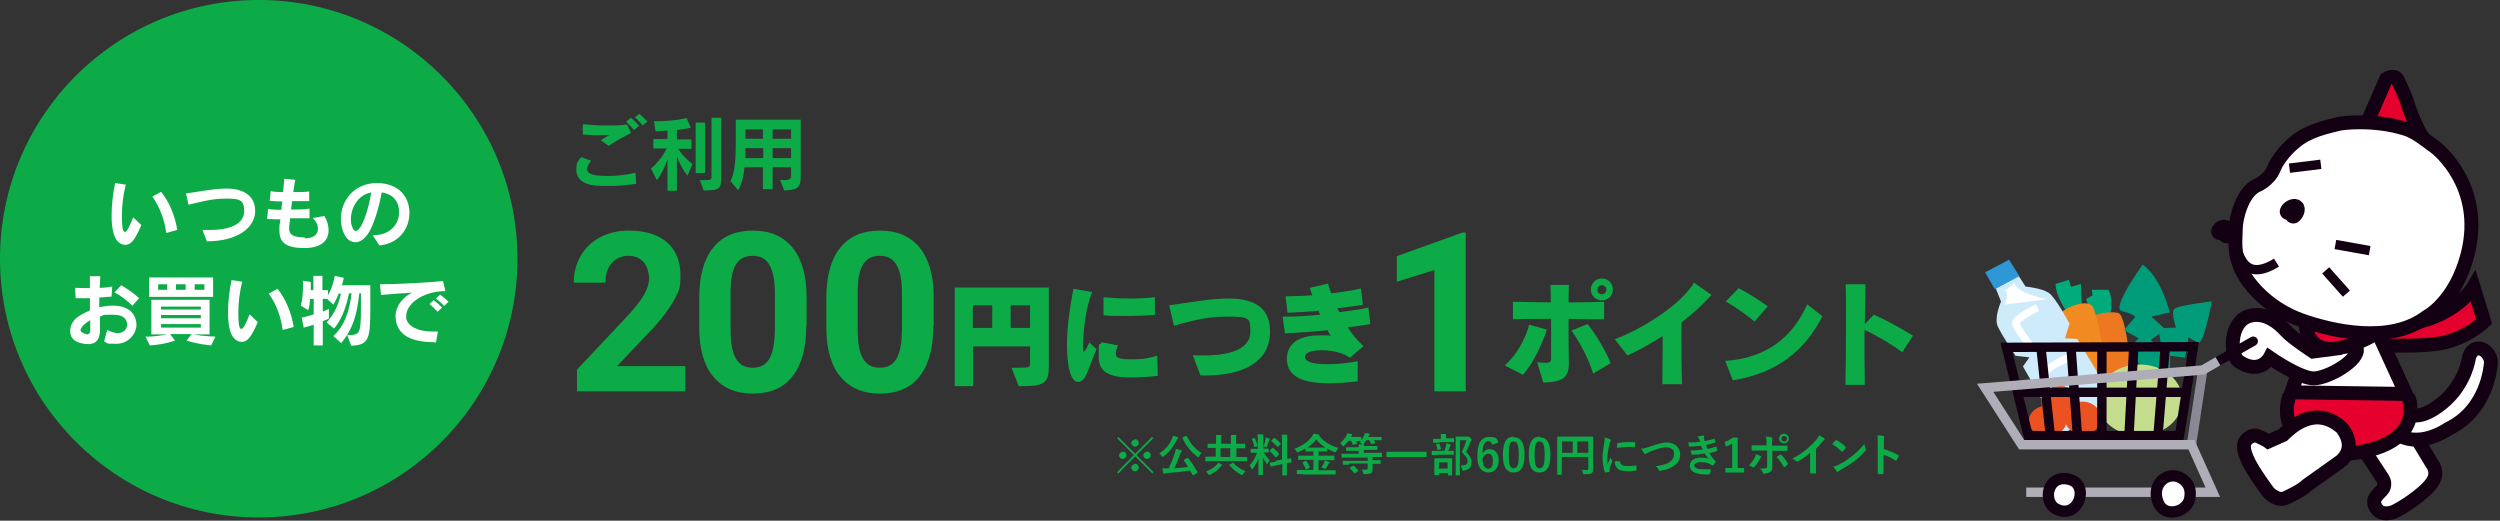 <?xml version="1.0" encoding="UTF-8"?>
<svg xmlns="http://www.w3.org/2000/svg" version="1.1" viewBox="0 0 773 161">
  <rect x="0" y="0" width="773" height="161" fill="#333333" stroke="none"/>
  <defs>
    <style>
      .cls-1, .cls-2, .cls-3, .cls-4, .cls-5, .cls-6, .cls-7, .cls-8, .cls-9, .cls-10, .cls-11 {
        fill: none;
      }

      .cls-1, .cls-2, .cls-3, .cls-4, .cls-6, .cls-7, .cls-10, .cls-11 {
        stroke: #130012;
      }

      .cls-1, .cls-4, .cls-11 {
        stroke-linecap: round;
      }

      .cls-1, .cls-11 {
        stroke-width: 5.2px;
      }

      .cls-12 {
        fill: #fff;
      }

      .cls-2 {
        stroke-width: .6px;
      }

      .cls-3, .cls-4, .cls-5, .cls-8 {
        stroke-width: 2.9px;
      }

      .cls-4, .cls-11 {
        stroke-linejoin: round;
      }

      .cls-5 {
        stroke: #8a8895;
      }

      .cls-6 {
        stroke-width: 3.5px;
      }

      .cls-7 {
        stroke-width: 4.3px;
      }

      .cls-8 {
        stroke: #afadb7;
      }

      .cls-13 {
        fill: #ceebfb;
      }

      .cls-14 {
        fill: #ee7821;
      }

      .cls-15 {
        fill: #009b79;
      }

      .cls-16 {
        fill: #2d98d5;
      }

      .cls-17 {
        fill: #00ab7b;
      }

      .cls-18 {
        fill: #221815;
      }

      .cls-19 {
        fill: #c3dd8d;
      }

      .cls-20 {
        fill: #ea5222;
      }

      .cls-9 {
        stroke: #fff;
        stroke-width: 2.3px;
      }

      .cls-10 {
        stroke-width: 1.2px;
      }

      .cls-21 {
        fill: #0daa48;
      }

      .cls-22 {
        fill: #e6002d;
      }

      .cls-23 {
        fill: #f18a21;
      }
    </style>
  </defs>
  <!-- Generator: Adobe Illustrator 28.7.1, SVG Export Plug-In . SVG Version: 1.2.0 Build 142)  -->
  <g>
    <g id="_レイヤー_1" data-name="レイヤー_1">
      <circle class="cls-21" cx="80" cy="80" r="80"/>
      <g>
        <path class="cls-12" d="M43.7,69.6c-2.1,4.9-3.3,6.1-5,6.1s-3-1.4-3.6-3.6c-.4-1.5-.6-3.4-.6-5.4,0-3.5.5-7.3,1.1-10.1l3.3.5c-.8,3-1.2,6.5-1.2,9.4s.1,5.2.9,5.2,1.6-2.2,2.6-4.5l2.4,2.3ZM51.4,72c-.5-3.9-2-8.1-4.3-11.2l2.7-1.5c2.5,3,4.4,7.6,5,11.8l-3.3.9Z"/>
        <path class="cls-12" d="M64,74.7l-1.4-3.6c.8,0,1.5,0,2.3,0,7.1,0,10.6-2.3,10.6-5.8s-1.3-3.9-5.7-3.9-8.5,1.2-11.5,1.9l-.8-3.5c3.5-.4,8.4-1.5,12.6-1.5s8.8,1.6,8.8,6.9-5.6,9.4-14.8,9.4h0Z"/>
        <path class="cls-12" d="M94.3,73.7c2.7,0,4-1.3,4-2.9s-.6-2.3-1.6-3.4l3.6-.6c.8,1.3,1.3,2.9,1.3,4.4,0,2.9-1.9,5.5-7.5,5.5s-7.7-1.7-7.7-5.3,0-.6.3-3.6c-1.4,0-2.9,0-4.1-.1l.3-3.1c1.1.2,2.5.3,4.1.3,0-.8.2-1.7.3-2.6-1.4,0-2.7-.1-3.9-.2l.3-3c.9.2,2.3.3,3.8.3.2-1.5.3-3,.4-4.1l3.4.3c-.2,1.2-.5,2.5-.6,3.8,2,0,3.8,0,4.9-.2v3c-1.1,0-2.4,0-3.8,0h-1.5c-.1.9-.2,1.8-.3,2.6,2.2,0,4.3,0,5.7-.3v3c-1.7,0-3.8,0-6,0-.3,2.7-.3,2.7-.3,3.1,0,2.1,1.4,2.7,4.4,2.8h.4Z"/>
        <path class="cls-12" d="M115.3,72.7h.3c5.2,0,7.8-3.6,7.8-7s-1.8-5.7-5.4-6.2c-.7,4.4-2.4,9.8-3.9,12.3-1.3,2.1-2.8,3.1-4.2,3.1-3.2,0-4.5-4.2-4.5-7.2,0-5.9,4.3-11.1,11.1-11.1s10.1,4.3,10.1,9.2-3.2,9.5-9.3,10.1l-2-3.1ZM108.5,67.8c0,.7,0,1.4.3,2,.3,1.1.7,1.6,1.2,1.6,1.7,0,3.9-6.2,4.8-11.9-4.3.8-6.3,4.9-6.3,8.3Z"/>
        <path class="cls-12" d="M33.3,102.1c1.2.6,2.3.9,3.1.9,1.9,0,2.9-1.3,2.9-2.6s-.6-3.1-4.5-3.1-2.6.2-3.9.6c0,1.5,0,3,0,4.3h0c0,3-1.5,4.2-3.5,4.2s-5.7-.6-5.7-4,2.8-5,6.1-6.4c0-1.2,0-2.5,0-3.8-1.6,0-3.1,0-4.4,0l-.2-3.2c1.3,0,2.9.1,4.6.1,0-1.3,0-2.5,0-3.7h3.2c0,1.1-.1,2.3-.2,3.6,1.4,0,2.8-.2,3.9-.4l-.2,3.1c-1.1.1-2.4.2-3.8.3,0,.9,0,2,0,3,1.4-.3,2.9-.5,4.2-.5,6,0,7.3,3.7,7.3,6s-2.2,5.8-6.2,5.8-2.4-.2-3.8-.7l.9-3.4ZM27.9,99c-1.9,1.1-3,2.4-3,3.1s1.7,1.3,2.1,1.3.9-.4.9-1.1v-3.2ZM40.9,94.5c-1.5-1.5-3.7-3.2-5.5-4.1l2.1-2.2c1.9,1.1,4,2.6,5.5,4l-2.1,2.4Z"/>
        <path class="cls-12" d="M65.5,106.8c-4.3-.3-7.8-1.5-7.8-1.5l1.5-2h-6.6l1.5,2s-3,1.2-7.8,1.5l-1.3-2.7c2.8,0,5-.4,6.6-.7h-4.8v-10.7h18v10.7h-4.9c.9.2,2.6.5,6.7.7l-1.3,2.7ZM46.1,91.8v-6h19.8v6h-19.8ZM51.7,87.9h-2.8v1.7h2.8v-1.7ZM62.1,94.8h-12.3v.9h12.3v-.9ZM62.1,97.4h-12.3v1h12.3v-1ZM62.1,100.2h-12.3v1.1h12.3v-1.1ZM57.4,87.9h-3v1.7h3v-1.7ZM63.2,87.9h-3v1.7h3v-1.7Z"/>
        <path class="cls-12" d="M79.7,99.6c-2.1,4.9-3.3,6.1-5,6.1s-3-1.4-3.6-3.6c-.4-1.5-.6-3.4-.6-5.4,0-3.5.5-7.3,1.1-10.1l3.3.5c-.8,3-1.2,6.5-1.2,9.4s.1,5.2.9,5.2,1.6-2.2,2.6-4.5l2.4,2.3ZM87.4,102c-.5-3.9-2-8.1-4.3-11.2l2.7-1.5c2.5,3,4.4,7.6,5,11.8l-3.3.9Z"/>
        <path class="cls-12" d="M107.4,103.6c3.9,0,4.2-.2,4.2-8.7v-4.2h-.5c-.7,6.5-1.9,10.9-5.6,15.4l-2.4-2.2c3.8-3.6,5-8.3,5.6-13.2h-.8c-.9,4.5-2.3,8.1-4.6,10.9l-2.3-1.9c2.4-2.6,3.7-5.6,4.4-8.9h-.7c-.3,1-1,2.3-1.6,3.4l-2-1.8h-1.3v3.9c1-.3,1.9-.8,1.9-.8v3s-1,.5-1.9.8v7.5h-2.8v-6.4c-.9.3-1.9.6-3.1.9l-.6-3.1c1.5-.3,2.6-.6,3.7-1v-4.8h-1.1c-.1,1.2-.2,2.4-.6,3.5l-2.3-1.4c.6-1.9.7-4.9.7-6.5s0-1.2,0-1.2l2.4.4s0,1.3,0,2.5h.8v-4.4h2.8v4.4h1.7v1.6c1.6-2.6,2.1-6,2.1-6l2.8.6s-.2,1.2-.6,2.3h8.8v6.8c0,9.6-.3,11.7-5.9,11.9l-1.2-3.2Z"/>
        <path class="cls-12" d="M134.4,105.8c-7.4,0-11.2-2.2-12-6.7,0-.4-.1-.9-.1-1.3,0-3.3,2.5-6.1,5.1-7.3-3.1.2-6.6.4-9.6.7l-.3-3.3c5.2,0,16-.6,19.5-1l.7,3.1c-7.3.1-12.1,4.1-12.1,7.7s0,.5,0,.7c.5,2.6,3.8,4.1,7.9,4.1s1.3,0,1.9,0l-.6,3.4h-.4ZM135.3,96.4c-.7-.8-1.7-1.7-2.5-2.4l1.3-1.2c.9.7,1.8,1.5,2.6,2.3l-1.4,1.3ZM137.3,94.6c-.7-.8-1.6-1.6-2.5-2.3l1.3-1.2c.9.7,1.8,1.4,2.6,2.2l-1.4,1.3Z"/>
      </g>
      <g>
        <path class="cls-21" d="M196.8,56.8c-3.1.5-5.8.7-8.4.7s-2.7,0-4-.1c-4.2-.3-6.2-2.3-6.2-4.8s.5-2.7,1.5-4l3.1,1.1c-.8,1-1.3,1.8-1.3,2.5,0,2,3.2,2.2,6.4,2.2s5.6-.3,8.6-1l.2,3.5ZM185.7,43.4c1.4-.9,1.6-1,2.7-1.6-.5,0-1.1,0-1.7,0-1.8,0-4,0-6.5-.2v-3.2c1.9.2,4.4.4,6.9.4s4.8,0,6.8-.3l1.2,2.6c-2.3,1.2-4.7,2.5-6.9,4l-2.5-1.8ZM196.1,40.3c-.7-.9-1.6-1.8-2.5-2.7l1.5-1.2c.9.8,1.8,1.7,2.5,2.5l-1.5,1.3ZM198.8,38.9c-.7-.9-1.5-1.8-2.5-2.6l1.4-1.1c.9.8,1.8,1.6,2.5,2.4l-1.5,1.2Z"/>
        <path class="cls-21" d="M206.4,58.9v-9.6c-.7,2.1-2.1,5-3.3,6.4l-1.8-3.6c1.6-1.3,3.9-4,4.8-6.2h-4.1v-2.9h4.4v-2.6c-1.2,0-2.4.2-3.7.2l-.5-3.1c6.6,0,10.1-1,10.1-1l1.3,3s-1.7.4-4.3.7v2.9h4.5v2.9h-4.1c1.1,1.8,3.1,3.8,4.4,4.7l-1.5,3.6c-1.2-1.4-2.6-3.8-3.3-6v10.7h-2.9ZM215.1,53.5v-15.6h2.9v15.6h-2.9ZM216.4,55.7h1.3c2.2,0,2.3-.1,2.3-1.2v-18.1h3v18.2c0,3.6-.2,4.3-5.4,4.3l-1.2-3.2Z"/>
        <path class="cls-21" d="M241.2,55.7c3,0,3.4-.1,3.4-1.5v-2.5h-5.7v6.8h-3v-6.8h-5.7c-.3,2.9-.8,5.2-2,7.1l-2.3-2.8c1.2-2.6,1.6-5.7,1.6-11.9v-7.1h20.1v16.7c0,4.1-.4,5-5.1,5.2l-1.3-3.2ZM235.9,45.8h-5.4c0,1,0,2.2,0,3.1h5.5v-3.1ZM235.9,40h-5.4v2.9h5.4v-2.9ZM244.6,40h-5.7v2.9h5.7v-2.9ZM244.6,45.8h-5.7v3.1h5.7v-3.1Z"/>
      </g>
      <g>
        <path class="cls-21" d="M212,121h-33.6v-6.7l15.9-16.9c2.2-2.4,3.8-4.5,4.8-6.2,1-1.8,1.6-3.5,1.6-5.1s-.6-3.9-1.7-5.1c-1.1-1.2-2.7-1.9-4.7-1.9s-3.9.8-5.2,2.3c-1.3,1.5-1.9,3.5-1.9,6h-9.8c0-3,.7-5.7,2.1-8.2,1.4-2.5,3.4-4.4,6-5.8,2.6-1.4,5.6-2.1,8.9-2.1,5.1,0,9,1.2,11.8,3.6,2.8,2.4,4.2,5.9,4.2,10.3s-.6,4.9-1.9,7.4c-1.3,2.5-3.4,5.4-6.5,8.8l-11.2,11.8h21.1v7.8Z"/>
        <path class="cls-21" d="M249.3,100.7c0,6.8-1.4,12-4.2,15.6s-6.9,5.4-12.3,5.4-9.4-1.8-12.3-5.3-4.3-8.6-4.3-15.2v-9c0-6.8,1.4-12,4.3-15.6,2.8-3.5,6.9-5.3,12.3-5.3s9.4,1.8,12.3,5.3c2.8,3.5,4.3,8.6,4.3,15.1v9ZM239.6,90.8c0-4.1-.6-7-1.7-8.9-1.1-1.9-2.8-2.8-5.2-2.8s-4,.9-5.1,2.6c-1.1,1.8-1.7,4.5-1.7,8.3v11.9c0,4,.5,7,1.6,8.9,1.1,1.9,2.8,2.9,5.2,2.9s4.1-.9,5.2-2.8c1.1-1.9,1.6-4.7,1.7-8.6v-11.7Z"/>
        <path class="cls-21" d="M288.6,100.7c0,6.8-1.4,12-4.2,15.6s-6.9,5.4-12.3,5.4-9.4-1.8-12.3-5.3-4.3-8.6-4.3-15.2v-9c0-6.8,1.4-12,4.3-15.6,2.8-3.5,6.9-5.3,12.3-5.3s9.4,1.8,12.3,5.3c2.8,3.5,4.3,8.6,4.3,15.1v9ZM278.9,90.8c0-4.1-.6-7-1.7-8.9-1.1-1.9-2.8-2.8-5.2-2.8s-4,.9-5.1,2.6c-1.1,1.8-1.7,4.5-1.7,8.3v11.9c0,4,.5,7,1.6,8.9,1.1,1.9,2.8,2.9,5.2,2.9s4.1-.9,5.2-2.8c1.1-1.9,1.6-4.7,1.7-8.6v-11.7Z"/>
        <path class="cls-21" d="M312.8,113.7h2.1c3.5,0,3.6-.1,3.6-1.5v-5.1h-17.6v12.3h-5.7v-30.5h29.1v24.2c0,5.8-1.7,6.3-9.3,6.3l-2.2-5.6ZM306.8,94.4h-6v7h6v-7ZM318.5,94.4h-6v7h6v-7Z"/>
        <path class="cls-21" d="M339,108c-1.3,3.2-2.2,5.8-3,7.6-.7,1.7-1.7,2.5-2.6,2.5-3.5,0-3.5-10.2-3.5-11.4,0-6.1,1.1-12.7,2-17.4l5.8,1c-2,4.9-2.8,12.3-2.8,16.2s0,2.1.3,2.1.7-.7,1.6-2.7l2.2,2ZM358,116.2c-2.5.3-5.4.5-7.8.5-3.9,0-10.5,0-10.5-6.3s.3-2.8.9-4.6l5.1,1c-.5,1.1-.7,1.9-.7,2.5,0,1.2.6,1.8,4.7,1.8s5-.3,8.1-1.1l.2,6.2ZM356.9,97.4c-2.7.2-5.9.3-9,.3s-4.6,0-6.7-.2v-5.6c2.3.2,5,.4,7.8.4s5.8-.1,8.1-.4v5.5Z"/>
        <path class="cls-21" d="M368.6,109.8c1.3.1,2.6.1,3.8.1,9.5,0,14.2-2.8,14.2-7.2s-.1-4.8-7.2-4.8-11.8,1.6-16.4,2.8l-1.5-6.3c5.6-.7,12.3-2.1,18.1-2.1s13.1,1.2,13.1,10.2-7.6,13.6-20.2,13.6-.9,0-1.3,0l-2.4-6.3Z"/>
        <path class="cls-21" d="M419.8,117.9c-3,.4-6.1.6-8.9.6-7.2,0-12.9-1.6-13-7.4h0c0-5.7,4.9-7.4,10.1-7.4s2.4.1,3.5.2c-.4-.6-.7-1.1-1-1.8-4.8.5-9.6.8-13.2,1l-.7-5.2h1.2c2.9,0,6.6-.2,10.4-.6-.2-.4-.4-.8-.5-1.2-3.9.3-5.1.4-9.6.6l-.6-5.1h1c2.3,0,4.8-.1,7.3-.3-.3-.7-.6-1.5-.8-2.3l5.6-1.3c.3.9.6,2,1,3,3.4-.4,6.6-.9,9.2-1.5l.6,5c-2.1.4-4.9.8-7.9,1.1.2.4.4.8.6,1.2,3.5-.4,6.8-.9,9-1.4l.6,5.1c-1.9.3-4.3.7-7,1,1.4,2.2,3.1,4.2,4.9,5.8l-4.2,3.6c-2.2-1.6-5.7-2.3-8.8-2.3s-5.1.7-5.1,2.1c0,1.6,3,2.2,6.8,2.2s6.6-.4,9.5-.9v5.8Z"/>
        <path class="cls-21" d="M453.2,121h-9.7v-37.5l-11.6,3.6v-7.9l20.3-7.3h1v49.1Z"/>
        <path class="cls-21" d="M465.3,113c3.6-3.2,6.5-8.4,7.5-12.6l5.5,1.5c-1.6,4.8-4.1,10.2-7.4,14l-5.6-2.9ZM485.1,112.6c0,4.9-3.2,5.5-7.9,5.7l-1.9-6.3c1.1.1,1.9.2,2.5.2,1.5,0,1.8-.4,1.8-1.5v-4.4c0-2.2,0-4.9,0-7.7-4.7,0-9.2,0-11.8.1v-5.4c2.6.1,7,.1,11.7.2,0-2.1,0-4-.1-5.4h5.7c0,1.3-.1,3.2-.1,5.4,4.6,0,8.8-.1,11-.2v5.4c-2.2,0-6.3,0-11-.1,0,5,0,10.5.1,13.7v.2ZM492.6,115.5c-1.3-4.3-4.1-9.7-6.7-13.3l5-2c2.6,3.3,5.8,8.6,7.1,12.1l-5.4,3.2ZM495.3,92.9c-1.9,0-3.4-1.5-3.4-3.4s1.5-3.4,3.4-3.4,3.4,1.5,3.4,3.4-1.5,3.4-3.4,3.4ZM495.3,88.2c-.8,0-1.4.6-1.4,1.4s.6,1.4,1.4,1.4,1.4-.6,1.4-1.4-.6-1.4-1.4-1.4Z"/>
        <path class="cls-21" d="M514,118.8c0-3.3.1-7.3.1-11.2v-3.7c-3.5,2.2-7.1,4.3-10.9,6l-3.9-5c8.9-3.4,20.4-10.7,24.5-17.5l5.4,3.8c-2.7,3-5.9,5.9-9.3,8.5,0,1.3,0,2.9,0,4.6,0,4.6,0,10.1.2,14.5h-6.2Z"/>
        <path class="cls-21" d="M533.4,111.6c13.1-.9,20.9-7.5,25.4-17.5l4.7,3.7c-5.5,10.7-14.1,17.6-27.7,19.8l-2.4-6.1ZM542.5,99.4c-2.3-1.9-6.4-4.8-8.9-6.2l4-4.1c2.7,1.4,6.3,3.7,9,5.6l-4,4.6Z"/>
        <path class="cls-21" d="M570.6,119.1c.1-3.8.2-11.6.2-18.5s0-10.5-.1-12.7h6.1c0,2.1-.1,6.9-.2,12.3l2.8-2.9c3.7,1.6,8.2,4.1,12.1,6.5l-3.3,5.1c-3-2.2-7.9-5.2-11.7-6.9,0,6.3,0,13.4.1,17h-6.2Z"/>
      </g>
      <g>
        <path class="cls-17" d="M652.3,98.2s1.5-5.5-.4-8.6h-5.1c0,0,.2,1.7.2,1.7l-2,1.2,2.5,6.5,4.8-.8Z"/>
        <path class="cls-14" d="M659.3,119.8s-1.4-22.1-4.3-23c-2.9-.8-10,.5-10.3,3.2-.3,2.7,6.2,20.8,8.9,24.9"/>
        <path class="cls-17" d="M639.2,96.7s-3.7-5.2-3.6-8.9l4.1-1.3.7,2.2,3-.9.3,7.1-4.6,1.7Z"/>
        <path class="cls-23" d="M644.1,119.1s-9.1-20.2-7-22.3c2.1-2.1,8.3-4.3,9.9-2.1s4.9,21.1,4.5,26.1"/>
        <path class="cls-13" d="M618.7,93.3s-2.2,4.9-1,7.6c1.2,2.7,5.5,9.1,5.5,9.1l4.3.5-2,2.8,12,21.1,16.7-9.8-11.9-19.8-3.8-.2,1.4-4.5s-4.3-8.2-6.5-9.6c-2.1-1.4-7.1-1.9-7.1-1.9l-2.2-3.4-7,4,1.6,4Z"/>
        <polygon class="cls-16" points="616.8 89.4 624.4 85.4 621.2 80.3 613.8 84.2 616.8 89.4"/>
        <path class="cls-9" d="M630,95.1s-7.3,3.5-6.7,5.1c.6,1.6,4.2,6.4,4.2,6.4"/>
        <path class="cls-9" d="M640.2,110.3s-8.3,3.4-7.9,5.5c.5,2,6.5,10.9,6.5,10.9"/>
        <path class="cls-12" d="M619.9,89.9s1.7.9-.3,4.3l13.6-1.7s-8.7-1.2-10.4-4.9l-2.9,2.3Z"/>
        <path class="cls-20" d="M638.9,130.2c0,2.6-2.6,4.8-5.8,4.8s-5.8-2.1-5.8-4.8,2.6-4.8,5.8-4.8,5.8,2.1,5.8,4.8"/>
        <path class="cls-20" d="M649.6,129.3c0,2.8-2.5,5.1-5.6,5.1s-5.6-2.3-5.6-5.1,2.5-5.1,5.6-5.1,5.6,2.3,5.6,5.1"/>
        <path class="cls-20" d="M642.4,124.2c0,2.7-2.5,4.9-5.6,4.9s-5.6-2.2-5.6-4.9,2.5-4.9,5.6-4.9,5.6,2.2,5.6,4.9"/>
        <path class="cls-15" d="M662.4,82s-9.8,13.4-6.3,14.2c3.5.8,4.1,1.8,4.1,1.8l-3.5,4.1,4.6,2.5-3.1,3.1,5.6,8.4,5.1-7.5-3.9-3.5,4.6-3.2-4.4-4,5.7-1.3s-2.5-10.6-8.4-14.8"/>
        <path class="cls-15" d="M683.9,93.2s-10.7,1.2-11.7,2.4c-.9,1.1.6,5.7.6,5.7l-5.4.2.9,6-3.5-.2-2.2,7.7,8.4-1.2v-3.8l4.6.6,1.1-6.3s2.7,1.6,3.1,1.7c1.7.2,4.1-12.8,4.1-12.8"/>
        <path class="cls-19" d="M674.8,123.7c0,6.1-5.9,11-13.2,11s-13.2-4.9-13.2-11,5.9-11,13.2-11,13.2,4.9,13.2,11"/>
        <path class="cls-22" d="M731.5,107.9s1.1-5.3,14.7-8c13.6-2.7,18.6-11.2,18.6-11.2l3.3,10.7s-6,6-15.3,7c-9.8,1.1-13.9-.3-21.4,1.4"/>
        <path class="cls-7" d="M731.5,107.9s1.1-5.3,14.7-8c13.6-2.7,18.6-11.2,18.6-11.2l3.3,10.7s-6,6-15.3,7c-9.8,1.1-13.9-.3-21.4,1.4Z"/>
        <polyline class="cls-12" points="715.8 100 708.5 121.3 743.9 121.8 734.7 101.7"/>
        <polyline class="cls-10" points="715.8 100 708.5 121.3 743.9 121.8 734.7 101.7"/>
        <path class="cls-1" d="M688.4,72.6c.5-.6.3-1.8-.4-2-.7-.2-1.5.3-1.7,1"/>
        <path class="cls-12" d="M729.4,136.7c.2.5,4.5,6.9,6.7,10.3.8,1.2,1.4,2,1,3.5-.3,1.5-3.7,3-2.9,5.5.9,2.6,2.9,3.2,5.6,2.4,1.6-.5,9.9-5.5,12.4-9.5,1.9-3.1-.2-5.5-.2-5.5l-8-13.2"/>
        <path class="cls-7" d="M729.4,136.7c.2.5,4.5,6.9,6.7,10.3.8,1.2,1.4,2,1,3.5-.3,1.5-3.7,3-2.9,5.5.9,2.6,2.9,3.2,5.6,2.4,1.6-.5,9.9-5.5,12.4-9.5,1.9-3.1-.2-5.5-.2-5.5l-8-13.2"/>
        <path class="cls-12" d="M744,127.2s2.9,4.2,11.3-2.7c7.1-5.9,8.1-13.9,8.1-13.9,0,0,.7-3.3,3.5-2.8,2.1.4,3.4,2.9,3.3,4.3-.1,1.3-1.1,14.7-13.2,20.5,0,0-9.5,6.8-16.6,1"/>
        <path class="cls-7" d="M744,127.2s2.9,4.2,11.3-2.7c7.1-5.9,8.1-13.9,8.1-13.9,0,0,.7-3.3,3.5-2.8,2.1.4,3.4,2.9,3.3,4.3-.1,1.3-1.1,14.7-13.2,20.5,0,0-9.5,6.8-16.6,1"/>
        <path class="cls-22" d="M744.6,122.6c2.2,6,1.2,17.8-25.6,18.1,0,0-15.5-4.6-11.1-18.5"/>
        <path class="cls-7" d="M744.6,122.6c2.2,6,1.2,17.8-25.6,18.1,0,0-15.5-4.6-11.1-18.5"/>
        <path class="cls-22" d="M731.8,38.2l6-13.8s2.7-1.7,3.6.4c.3.7,1.5,3,2.7,6.1,0,0,3.8,13.8,10.4,17.2"/>
        <path class="cls-7" d="M731.8,38.2l6-13.8s2.7-1.7,3.6.4c.3.7,1.5,3,2.7,6.1,0,0,3.8,13.8,10.4,17.2"/>
        <path class="cls-22" d="M713.7,112.2l-.2-.3-2.8,2,2.9,4,5-6.3-2.7-2.2s-1.1,1.4-2.2,2.7"/>
        <path class="cls-2" d="M713.7,112.2l-.2-.3-2.8,2,2.9,4,5-6.3-2.7-2.2s-1.1,1.4-2.2,2.7Z"/>
        <polyline class="cls-7" points="715.8 100 708.5 121.3 743.9 121.8 734.7 101.7"/>
        <path class="cls-22" d="M740.1,98.7s-5,6-15.9,8.8c-6.9,1.8-11.6-2.1-11.3-8.4"/>
        <path class="cls-7" d="M740.1,98.7s-5,6-15.9,8.8c-6.9,1.8-11.6-2.1-11.3-8.4"/>
        <path class="cls-12" d="M703,52.2c2.2-4.9,6.5-8.2,6.5-8.2,4.1-3.6,10-4.8,14.1-5.8,0,0,10.1-1.6,20.4,1.7,2.8.9,5.7,3.2,9.2,5.8,0,0,15.2,11.6,9.8,32.9-3.8,14.8-12.6,19.3-12.6,19.3-11.5,8.8-29.7,4.3-38.6,1.2-5.1-1.8-10-4.8-14-9-8.1-8.4-6.5-15.4-6.5-19.2,0-3.8,2.2-11.5,6.4-13.5,0,0,3.7-1.4,5.4-5.2"/>
        <path class="cls-7" d="M703,52.2c2.2-4.9,6.5-8.2,6.5-8.2,4.1-3.6,10-4.8,14.1-5.8,0,0,10.1-1.6,20.4,1.7,2.8.9,5.7,3.2,9.2,5.8,0,0,15.2,11.6,9.8,32.9-3.8,14.8-12.6,19.3-12.6,19.3-11.5,8.8-29.7,4.3-38.6,1.2-5.1-1.8-10-4.8-14-9-8.1-8.4-6.5-15.4-6.5-19.2,0-3.8,2.2-11.5,6.4-13.5,0,0,3.7-1.4,5.4-5.2Z"/>
        <path class="cls-3" d="M692.2,78.7c1.1,2.1,3.1,7.8,11.7,2.5"/>
        <path class="cls-18" d="M709.1,66.5c.6-.4,1.3-1.9.7-2.3-.6-.4-2.1.5-2.3,1.2"/>
        <path class="cls-11" d="M709.1,66.5c.6-.4,1.3-1.9.7-2.3-.6-.4-2.1.5-2.3,1.2"/>
        <line class="cls-3" x1="707.9" y1="52" x2="717.6" y2="50.8"/>
        <line class="cls-3" x1="722.1" y1="75.6" x2="732.7" y2="77.5"/>
        <line class="cls-3" x1="719.1" y1="83.6" x2="725.5" y2="90.8"/>
        <path class="cls-12" d="M724.2,142.2c4.7-4.6-.2-10-.2-10-8.3-7.2-15.7,0-18.1,2.3l-4.5,2s-.5-.4-2.7-1.4c-1-.5-2.1-.8-3.6.4-1.6,1.2-1.7,3-.3,6.3,1.6,3.8,6.6,10.4,6.6,10.4,0,0,2.8,3.1,5.5,1.7,1.3-.7,4.3-1.9,6.6-4,0,0,10.6-7.5,10.9-7.8"/>
        <path class="cls-7" d="M724.2,142.2c4.7-4.6-.2-10-.2-10-8.3-7.2-15.7,0-18.1,2.3l-4.5,2s-.5-.4-2.7-1.4c-1-.5-2.1-.8-3.6.4-1.6,1.2-1.7,3-.3,6.3,1.6,3.8,6.6,10.4,6.6,10.4,0,0,2.8,3.1,5.5,1.7,1.3-.7,4.3-1.9,6.6-4,0,0,10.6-7.5,10.9-7.8Z"/>
        <path class="cls-12" d="M722.1,107.8s6.2-1.6,6.6,0c.9,3.5-8.9,9.2-13.3,9.2s-13.6-6.4-13.6-6.4c0,0-2.9,5.5-9.5,1.2-3-2-2.9-12.4,3.2-14.1,5.1-1.5,9.5,2.6,11.3,4.6,1.7,2,8.4,6.4,8.4,6.4l6.9-.9Z"/>
        <path class="cls-7" d="M722.1,107.8s6.2-1.6,6.6,0c.9,3.5-8.9,9.2-13.3,9.2s-13.6-6.4-13.6-6.4c0,0-2.9,5.5-9.5,1.2-3-2-2.9-12.4,3.2-14.1,5.1-1.5,9.5,2.6,11.3,4.6,1.7,2,8.4,6.4,8.4,6.4l6.9-.9Z"/>
        <line class="cls-5" x1="677.6" y1="137.5" x2="681.1" y2="114.4"/>
        <polygon class="cls-3" points="620.4 107.4 627.1 134.7 673.9 134.7 678.2 107.2 620.4 107.4"/>
        <line class="cls-3" x1="631.1" y1="107.8" x2="634" y2="135.2"/>
        <line class="cls-3" x1="640.4" y1="108.1" x2="642.4" y2="135.5"/>
        <line class="cls-3" x1="649.9" y1="107.5" x2="649.9" y2="134.6"/>
        <line class="cls-3" x1="659.7" y1="108.4" x2="658.3" y2="134.3"/>
        <line class="cls-3" x1="669.5" y1="107.2" x2="667.2" y2="135.2"/>
        <line class="cls-3" x1="623.6" y1="121.3" x2="675" y2="121.3"/>
        <line class="cls-4" x1="696.7" y1="105.5" x2="685.8" y2="111.7"/>
        <polyline class="cls-8" points="685.8 111.7 681.1 114.4 613.8 119.9 625.1 137.5 677.6 137.5 684.2 152.2 626.5 152.2"/>
        <path class="cls-12" d="M639.8,148.2c-6.9-1.7-8.3,7.1-4,9.2,6.8,3.5,10.6-7.6,4-9.2"/>
        <path class="cls-6" d="M639.8,148.2c-6.9-1.7-8.3,7.1-4,9.2,6.8,3.5,10.6-7.6,4-9.2Z"/>
        <path class="cls-12" d="M677.1,153.9c.3-1.8.1-3.7-1.6-5.3-4.4-4-10.9.7-8.1,7,2.1,4.7,9,2.7,9.7-1.6"/>
        <path class="cls-6" d="M677.1,153.9c.3-1.8.1-3.7-1.6-5.3-4.4-4-10.9.7-8.1,7,2.1,4.7,9,2.7,9.7-1.6Z"/>
      </g>
      <g>
        <path class="cls-21" d="M351.4,140.7l5.3,5.3-.4.4-5.3-5.3-5.2,5.3-.4-.4,5.2-5.3-5.2-5.2.4-.4,5.2,5.2,5.2-5.2.4.4-5.2,5.2ZM347.2,139.6c.3,0,.6.1.8.4.2.2.3.5.3.8s-.1.6-.4.8c-.2.2-.5.3-.8.3s-.6-.1-.8-.4c-.2-.2-.3-.5-.3-.7s.1-.6.4-.8c.2-.2.5-.3.7-.3ZM351,135.8c.3,0,.6.1.8.4.2.2.3.5.3.8s-.1.6-.4.8c-.2.2-.5.3-.8.3s-.6-.1-.8-.4c-.2-.2-.3-.5-.3-.7s.1-.6.4-.8c.2-.2.5-.3.7-.3ZM351,143.4c.3,0,.6.1.8.4.2.2.3.5.3.8s-.1.6-.4.8c-.2.2-.5.3-.8.3s-.6-.1-.8-.4c-.2-.2-.3-.5-.3-.7s.1-.6.4-.8c.2-.2.5-.3.7-.3ZM354.7,139.6c.3,0,.6.1.8.4.2.2.3.5.3.8s-.1.6-.4.8c-.2.2-.5.3-.8.3s-.6-.1-.8-.4c-.2-.2-.3-.5-.3-.7s.1-.6.4-.8c.2-.2.5-.3.7-.3Z"/>
        <path class="cls-21" d="M358.4,140.2c1.8-1.1,3.2-2.6,4-4.6.1-.2.2-.5.3-.9.6.2,1,.3,1.4.5.1,0,.2.1.2.2s0,.1-.1.2-.2.2-.3.4c-1.1,2.1-2.4,3.9-4.1,5.1-.2.1-.3.2-.3.2s-.1-.1-.3-.3c-.3-.4-.5-.7-.8-.9ZM367.3,141.5c1,1.3,2,2.8,3,4.5,0,0,0,0,0,.1,0,0,0,0-.2.2l-1.1.6c0,0-.1,0-.2,0s0,0-.1-.1c-.1-.3-.4-.7-.7-1.3-2.2.3-4.7.6-7.4.8-.2,0-.4,0-.5.2,0,0-.2,0-.2,0s-.2,0-.2-.2c-.1-.4-.2-.9-.3-1.5.2,0,.3,0,.4,0,.3,0,.7,0,1.2,0h.4c.8-1.8,1.4-3.3,1.8-4.5.2-.6.3-1.1.4-1.5.8.2,1.3.3,1.5.4.2,0,.3.1.3.2s0,.2-.1.3c-.1.1-.2.3-.4.7-.6,1.7-1.2,3.1-1.8,4.4,1.5-.1,2.9-.3,4.3-.4-.5-.8-1-1.5-1.4-2.1,0,0,0,0,0,0,0,0,0,0,.2-.2l.9-.5c0,0,.1,0,.2,0s0,0,.1,0ZM371.6,140c-.2.2-.5.5-.8,1.1-.1.2-.2.3-.3.3s-.1,0-.3-.2c-2-1.5-3.6-3.5-4.6-5.8,0,0,0,0,0-.1,0,0,0,0,.2-.1l.9-.4c0,0,.1,0,.2,0s0,0,.1.1c.5,1.1,1.2,2.2,2.1,3.2.8.8,1.6,1.5,2.5,2Z"/>
        <path class="cls-21" d="M374.6,142.6h-1.8c0,0-.1,0-.1-.1v-1.1c0,0,0-.2.1-.2h1.8s1.3,0,1.3,0v-2.7h-2.4c0,0-.1,0-.1,0,0,0,0,0,0-.1v-1.1c0,0,0-.1.2-.1h1.9s.5,0,.5,0v-.7c0-.8,0-1.5,0-2,.7,0,1.2,0,1.5,0,.1,0,.2,0,.2.2s0,.2-.1.4c0,.1,0,.6,0,1.4v.7h3v-.7c0-.8,0-1.5,0-2,.7,0,1.2,0,1.5,0,.1,0,.2,0,.2.2s0,.2-.1.4c0,.1,0,.6,0,1.4v.7h2.6c.1,0,.2,0,.2.1v1.1c0,0,0,.1,0,.2,0,0,0,0-.1,0h-1.9s-.7,0-.7,0v2.7h3.2c0,0,.1,0,.1,0,0,0,0,0,0,.1v1.1c0,0,0,.1,0,.1,0,0,0,0-.1,0h-1.7s-8.7,0-8.7,0ZM376.5,143c.5.2.9.4,1.2.6.1,0,.2.1.2.2s0,.2-.2.2c-.1,0-.2.2-.4.4-.7.9-1.8,1.7-3.1,2.4-.2,0-.3.1-.3.1,0,0-.2-.1-.3-.3-.2-.3-.5-.6-.7-.8,1.3-.5,2.4-1.2,3.2-2,.3-.3.5-.5.6-.8ZM377.4,141.3h3v-2.7h-3v2.7ZM385.1,145.7c-.3.3-.5.5-.7.9-.1.2-.2.3-.3.3s-.1,0-.3-.1c-1.5-.8-2.7-1.8-3.7-3,0,0,0,0,0-.1s0,0,.2-.1l.8-.5c0,0,.1,0,.1,0s0,0,.1,0c1,1.1,2.3,2,3.8,2.6Z"/>
        <path class="cls-21" d="M389,134.3c.5,0,1,0,1.4,0,.2,0,.2,0,.2.1s0,.2,0,.3c0,.1,0,.6,0,1.4v2.6h1.6c0,0,.1,0,.1,0s0,0,0,.1v1c0,0,0,.1-.2.1h-1.4c.5.8,1.2,1.7,1.9,2.4-.2.2-.4.5-.6.9,0,.2-.1.3-.2.3s-.1,0-.2-.2c-.5-.7-.9-1.4-1.1-2v5.5c0,0,0,.1,0,.1,0,0,0,0-.1,0h-1.2c0,0-.1,0-.1,0s0,0,0-.1,0-.3,0-.8c0-1.6,0-3,0-4.3-.4,1.2-1,2.2-1.7,3.2-.1.2-.2.2-.3.2s-.1,0-.2-.2c-.2-.5-.3-.8-.5-1,1-1.1,1.7-2.4,2.3-3.9h-1.8c-.1,0-.2,0-.2-.1v-1c0,0,0-.1,0-.1s0,0,.1,0h1.5s.6,0,.6,0v-2.6c0-.8,0-1.4-.1-2ZM388,135.4c.3.8.6,1.5.8,2.4,0,0,0,0,0,0,0,0,0,.1-.2.2l-.6.2c0,0-.1,0-.2,0,0,0,0,0,0-.1-.1-.8-.4-1.6-.7-2.3,0,0,0,0,0-.1,0,0,0,0,.2-.1l.6-.2c0,0,.1,0,.1,0s0,0,.1.1ZM390.7,137.9c.3-.7.5-1.4.6-2.1,0-.2,0-.4,0-.6.6.2.9.3,1.1.4.1,0,.2.1.2.2s0,.1,0,.1c0,0-.1.2-.2.3-.1.5-.4,1.1-.6,1.8,0,.2-.2.3-.2.3s-.1,0-.3-.1c-.2,0-.4-.2-.6-.2ZM394.3,142.5l2.1-.4v-5.6c0-.9,0-1.6-.1-2.1.5,0,1,0,1.5,0,.1,0,.2,0,.2.2s0,.1,0,.3c0,.1,0,.6,0,1.6v5.4c.3,0,.7-.1.9-.2,0,0,.1,0,.2,0,0,0,0,0,.1,0,0,0,0,0,0,0,0,0,0,0,0,.2l.2,1.1s0,0,0,0c0,0,0,0-.1,0,0,0-.2,0-.4,0-.3,0-.7.1-1,.2v3.7c0,0,0,.1,0,.1,0,0,0,0-.1,0h-1.2c0,0-.1,0-.1,0,0,0,0,0,0-.1v-2.4s0-1,0-1l-1.9.4c-.5.1-1,.2-1.4.3,0,0-.2,0-.3,0,0,0-.1,0-.1,0,0,0,0,0,0,0,0,0,0,0,0-.1l-.2-1.1s0,0,0,0c0,0,0,0,.1,0,0,0,.1,0,.3,0,.5,0,1-.2,1.6-.3ZM393.6,138.5c.7.5,1.4,1.1,1.9,1.8,0,0,0,.1,0,.1s0,0-.1.2l-.7.7c0,0-.1.1-.2.1s0,0-.1,0c-.6-.8-1.2-1.4-1.8-1.9,0,0,0-.1,0-.1,0,0,0,0,.1-.2l.6-.6c0,0,.1-.1.1-.1s0,0,.1,0ZM394,135.3c.8.6,1.5,1.2,2,1.8,0,0,0,0,0,.1s0,0-.1.2l-.7.7c0,0-.1.1-.2.1s0,0,0,0c-.6-.7-1.2-1.3-1.9-1.8,0,0,0,0,0-.1s0,0,.1-.2l.6-.6c0,0,.1-.1.2-.1s0,0,.1,0Z"/>
        <path class="cls-21" d="M402.9,146.6h-1.8c0,0-.1,0-.1,0,0,0,0,0,0-.1v-1.1c0,0,0-.1,0-.1,0,0,0,0,.1,0h1.8s3.2,0,3.2,0v-3.1h-4.6c0,0-.1,0-.1,0,0,0,0,0,0-.1v-1.1c0,0,0-.1,0-.1,0,0,0,0,.1,0h1.9s2.7,0,2.7,0v-1.3h-2.3c-.1,0-.2,0-.2-.1v-.8c-.6.4-1.3.7-2.1,1.1-.2,0-.3.1-.3.1s-.2-.1-.3-.3c-.2-.3-.4-.6-.7-.8,2.5-1,4.3-2.2,5.4-3.8.3-.4.5-.7.6-.9.7,0,1.2.2,1.5.3.2,0,.3.1.3.2s0,.1-.1.2c0,0,0,0,0,0,1.5,1.8,3.5,3,5.9,3.7-.2.3-.4.6-.6,1-.1.2-.2.3-.3.3s-.2,0-.3,0c-.8-.3-1.6-.7-2.2-1.1v.8c0,0,0,.1-.2.1h-1.7s-.8,0-.8,0v1.3h4.8c0,0,.1,0,.1,0s0,0,0,.1v1.1c0,.1,0,.2,0,.2h-.1s-1.9,0-1.9,0h-2.9v3.1h5.2c0,0,.1,0,.1,0s0,0,0,.1v1.1c0,0,0,.1-.2.1h-1.8s-8.1,0-8.1,0ZM404,142.6c.4.5.7,1.2,1,1.9,0,0,0,0,0,.1,0,0,0,0-.2.1l-.9.4c0,0-.2,0-.2,0s0,0,0-.1c-.3-.8-.6-1.4-1-1.9,0,0,0,0,0-.1s0,0,.2-.1l.8-.4c0,0,.1,0,.2,0,0,0,0,0,.2.1ZM404.2,138.4c.2,0,.6,0,1.4,0h2.8c.7,0,1.2,0,1.4,0-1.1-.7-2-1.5-2.8-2.5-.8,1-1.7,1.8-2.7,2.5ZM408.5,144.7c.3-.4.6-1,.9-1.6.1-.3.2-.6.3-.7.4.1.8.3,1.2.4.2,0,.3.2.3.2s0,.1-.2.2c-.1,0-.2.2-.3.4-.3.5-.5.9-.7,1.2,0,.1-.2.2-.2.2s-.2,0-.3-.1c-.3-.2-.6-.3-.8-.3Z"/>
        <path class="cls-21" d="M417.1,143.7h-1.8c0,0-.1,0-.1,0,0,0,0,0,0-.1v-.9c0,0,0-.1,0-.2,0,0,0,0,.1,0h1.8s5.8,0,5.8,0v-1h-7.9c0,0-.1,0-.2,0,0,0,0,0,0-.1v-1c0,0,0-.1,0-.1,0,0,0,0,.1,0h1.8s3.4,0,3.4,0v-.9h-3.8c0,0-.1,0-.1,0s0,0,0-.1v-.9c0,0,0-.1,0-.1s0,0,.1,0h1.9s1.9,0,1.9,0c0-.3,0-.6,0-.9.4,0,.8,0,1.1,0h0c-.2-.3-.5-.5-.8-.6.1-.1.3-.3.4-.4h-1.6c.1.1.3.4.5.9,0,0,0,0,0,0,0,0,0,0-.2,0l-1,.2c0,0-.1,0-.2,0,0,0-.1,0-.1-.1,0-.3-.2-.7-.5-1.1h-.8c-.3.5-.8,1-1.3,1.5-.1.1-.2.2-.3.2s-.2,0-.3-.3c-.2-.3-.4-.5-.6-.7.8-.7,1.5-1.5,1.9-2.3.1-.2.2-.5.3-.7.5,0,.9.1,1.3.2.1,0,.2,0,.2.2s0,.2-.1.2c0,0-.1.2-.2.3,0,0,0,.1,0,.2h3c0,0,.1,0,.1,0,0,0,0,0,0,.1v.9c.4-.5.7-1,.9-1.5.1-.2.2-.5.2-.7.5,0,1,.1,1.3.2s.2,0,.2.2,0,.1-.1.2-.1.2-.2.3c0,0,0,.1-.1.3h4c0,0,.1,0,.1,0,0,0,0,0,0,.1v.8c0,0,0,.1,0,.1,0,0,0,0-.1,0h-1.9s-.4,0-.4,0c.2.3.4.6.5.9,0,0,0,0,0,0,0,0,0,0-.2.1l-1,.2c0,0-.1,0-.1,0,0,0-.1,0-.1-.1-.1-.4-.3-.8-.5-1.1h-.9c-.2.4-.5.6-.7.9,0,0-.1.2-.2.2,0,0,.1,0,.1.1s0,.1,0,.2c0,.1,0,.3,0,.4h4.1c0,0,.1,0,.1.1v.9c0,0,0,.2-.1.2h-1.9s-2.2,0-2.2,0v.9h5.5c0,0,.1,0,.1.1v1c0,.1,0,.2-.1.2h-1.8s-1,0-1,0v1h2.4c0,0,.1,0,.1,0,0,0,0,0,0,.1v.9c0,0,0,.1,0,.1,0,0,0,0-.1,0h-1.8s-.6,0-.6,0v1.7c0,.6-.1,1-.5,1.2-.3.2-1,.3-1.9.3s-.4,0-.4,0c0,0,0-.2-.1-.4,0-.3-.2-.6-.5-1,.4,0,.7,0,1,0s.2,0,.3,0c.2,0,.4,0,.5-.1,0,0,.1-.2.1-.4v-1.4h-5.8ZM418.4,143.9c.6.4,1.1,1,1.6,1.6,0,0,0,0,0,.1s0,0-.1.1l-.9.6c-.1,0-.2.1-.2.1s0,0,0,0c-.5-.7-1-1.2-1.5-1.7,0,0,0,0,0,0,0,0,0,0,.1-.1l.8-.5c0,0,.1,0,.2,0s0,0,.1,0Z"/>
        <path class="cls-21" d="M430.7,141.3h-1.8c-.1,0-.2,0-.2-.1v-1.4c0,0,0-.1.2-.1h1.8s8.4,0,8.4,0h1.8c.1,0,.2,0,.2.1v1.4c0,0,0,.1-.2.1h-1.8s-8.4,0-8.4,0Z"/>
        <path class="cls-21" d="M444.6,140.7h-1.8c0,0-.1,0-.1-.1v-1c0-.1,0-.2.1-.2h1.8s2,0,2,0c.2-.5.4-1,.5-1.6,0-.2,0-.4.1-.7.5,0,.9.2,1.2.3.1,0,.2.1.2.2s0,.1-.1.2-.1.2-.2.3c-.1.4-.3.9-.5,1.3h1.6c0,0,.1,0,.1,0s0,0,0,.1v1c0,0,0,.1,0,.1s0,0-.1,0h-1.8s-3.1,0-3.1,0ZM444.9,136.9h-1.7c0,0-.1,0-.1,0s0,0,0-.1v-1c0,0,0-.1,0-.1,0,0,0,0,.1,0h1.7s.6,0,.6,0v-.3c0-.5,0-.9,0-1.2.3,0,.8,0,1.4,0,.2,0,.2,0,.2.1s0,.1,0,.3c0,0,0,.3,0,.7v.2h2.4c0,0,.1,0,.1,0s0,0,0,.1v1c0,0,0,.1,0,.1s0,0-.1,0h-1.7s-2.7,0-2.7,0ZM444.8,146.9h-1.1c-.1,0-.2,0-.2-.1v-2.4s0-1,0-1v-1.6c0,0,0-.1,0-.1s0,0,.1,0h1.6s2,0,2,0h1.6c0,0,.1,0,.2,0,0,0,0,0,0,.1v1.4s0,1.2,0,1.2v2.4c0,0,0,.1,0,.2,0,0,0,0-.1,0h-1.1c0,0-.1,0-.1,0,0,0,0,0,0-.1v-.6h-2.7v.7c0,0,0,.1-.2.1ZM443.9,137.6s0,0,0-.1c0,0,0,0,.2-.1l.8-.2c0,0,.1,0,.1,0,0,0,0,0,.1.1.2.5.4,1.1.5,1.5,0,0,0,0,0,0,0,0,0,0-.2.1l-.8.2c0,0-.1,0-.1,0,0,0,0,0-.1-.2,0-.6-.2-1.1-.4-1.5ZM444.9,143v1.9h2.7v-1.9h-2.7ZM451.9,143.9h.1c1.2,0,1.8-.4,1.8-1.1s-.1-1-.4-1.4c-.3-.4-.7-.9-1.4-1.6.5-1.1,1-2.3,1.4-3.7h-2v10.8c0,0,0,.1,0,.1s0,0-.1,0h-1.1c0,0-.1,0-.1,0,0,0,0,0,0-.1v-2.9s0-6,0-6v-2.9c0,0,0-.1,0-.1,0,0,0,0,.1,0h1.2s2.2,0,2.2,0c.2,0,.3,0,.3,0,0,0,.2,0,.2,0,.1,0,.3.1.6.4.2.3.3.4.3.6s0,.2-.1.3c0,0-.2.2-.3.5-.4,1.1-.8,2.1-1.3,3,.7.6,1.2,1.2,1.4,1.8.2.4.3.9.3,1.5,0,1.4-.8,2.2-2.5,2.4-.1,0-.2,0-.2,0,0,0-.2,0-.2,0,0,0,0-.2,0-.3,0-.4-.2-.7-.4-.9Z"/>
        <path class="cls-21" d="M463.1,136.9l-1.7.6c-.2-.7-.5-1.1-1.1-1.1-1.2,0-1.9,1.3-1.9,3.8.5-.8,1.2-1.3,2.2-1.3s1.6.3,2.1,1c.5.6.7,1.4.7,2.4s-.3,2.2-1,2.9c-.6.6-1.3.9-2.2.9s-2-.5-2.6-1.4c-.6-.9-.8-2.1-.8-3.7,0-4,1.2-5.9,3.7-5.9s2.3.6,2.8,1.7ZM458.4,141.7c0,2.1.6,3.2,1.7,3.2s1.5-.8,1.5-2.4-.5-2.2-1.4-2.2-1.3.5-1.8,1.4Z"/>
        <path class="cls-21" d="M468,135.2c1.2,0,2.1.5,2.6,1.4.5.9.8,2.2.8,4s-.3,3.5-1,4.4c-.6.8-1.4,1.1-2.4,1.1s-2.1-.5-2.6-1.5c-.5-.9-.7-2.3-.7-4.1s.3-3.5,1-4.4c.5-.7,1.3-1.1,2.4-1.1ZM468,136.5c-.6,0-1,.3-1.2,1-.2.6-.3,1.7-.3,3.1s.1,2.8.4,3.4c.2.5.6.8,1.1.8s1-.3,1.3-1c.2-.6.3-1.7.3-3.1s-.1-2.8-.4-3.4c-.2-.5-.6-.8-1.1-.8Z"/>
        <path class="cls-21" d="M476,135.2c1.2,0,2.1.5,2.6,1.4.5.9.8,2.2.8,4s-.3,3.5-1,4.4c-.6.8-1.4,1.1-2.4,1.1s-2.1-.5-2.6-1.5c-.5-.9-.7-2.3-.7-4.1s.3-3.5,1-4.4c.5-.7,1.3-1.1,2.4-1.1ZM476,136.5c-.6,0-1,.3-1.2,1-.2.6-.3,1.7-.3,3.1s.1,2.8.4,3.4c.2.5.6.8,1.1.8s1-.3,1.3-1c.2-.6.3-1.7.3-3.1s-.1-2.8-.4-3.4c-.2-.5-.6-.8-1.1-.8Z"/>
        <path class="cls-21" d="M489,145.3c.5,0,1,0,1.6,0s.4,0,.4-.1c0,0,.1-.2.1-.4v-3.5h-8.2v5.4c0,0,0,.1,0,.1,0,0,0,0-.1,0h-1.2c0,0-.1,0-.1,0s0,0,0-.1v-2.7s0-6,0-6v-2.8c0,0,0-.1,0-.2,0,0,0,0,.1,0h1.9s7.1,0,7.1,0h1.9c0,0,.1,0,.1,0,0,0,0,0,0,.1v2.8s0,4.8,0,4.8v2.4c0,.5-.1.9-.4,1.2-.2.1-.4.2-.8.3-.3,0-.8,0-1.5,0s-.4,0-.4,0c0,0,0-.2-.1-.4,0-.4-.2-.8-.4-1.1ZM483,140h3.3v-3.5h-3.3v3.5ZM491.1,136.5h-3.4v3.5h3.4v-3.5Z"/>
        <path class="cls-21" d="M496.3,135.3c.7.2,1.2.3,1.5.5.2.1.3.2.3.3s0,.2-.2.4c-.1.2-.2.5-.3,1-.4,1.7-.6,3.2-.6,4.5s0,1.1,0,1.6c.6-1.4,1-2.1,1-2.1,0,.2.2.4.5.9,0,.1,0,.2,0,.2,0,0,0,.1,0,.2-.4.9-.7,1.6-.8,2.1,0,0,0,.2,0,.4v.4c0,0,0,.2-.2.2-.4.1-.8.2-1.1.2h0c0,0-.1,0-.2-.2-.2-.5-.4-1.2-.5-2.1-.1-.7-.2-1.4-.2-2.1,0-1.3.2-2.8.5-4.6.2-1,.2-1.7.2-2.1ZM499.5,142.6h1.3c0-.1,0-.1,0-.1,0,0,.1,0,.1.2,0,.5.3.9.7,1.1.4.2.9.3,1.6.3s1.7,0,2.7-.2c0,0,0,0,0,0,0,0,.1,0,.1.2,0,.4,0,.8,0,1.2s0,.1,0,.2c0,0,0,0-.2,0-.9.1-1.6.2-2.3.2-1.1,0-1.9-.1-2.5-.3-.5-.2-.9-.5-1.2-.9-.3-.4-.5-1-.5-1.8ZM500,138.6c0-.8,0-1.3,0-1.4,0-.1,0-.2.2-.2.9-.2,1.9-.3,3-.3s1.5,0,2.1,0c.2,0,.2,0,.3,0,0,0,0,0,0,.1,0,.5,0,.9,0,1.2,0,.1,0,.2-.2.2h0c-.8,0-1.6,0-2.3,0s-2,.1-3.2.3Z"/>
        <path class="cls-21" d="M507.7,138.7c.6,0,1.5-.3,2.7-.7,2.3-.8,4-1.2,5-1.2s2.4.4,3.1,1.2c.7.7,1,1.5,1,2.5s-.2,1.8-.7,2.4c-.4.6-1,1-1.8,1.5-.6.3-1.2.6-1.9.8-.3,0-.9.2-1.7.4,0,0-.2,0-.2,0-.1,0-.2,0-.3-.3-.2-.4-.5-.8-1-1.1,1.7-.3,3-.6,3.8-1,1.3-.7,1.9-1.6,1.9-2.8s-.2-1.3-.7-1.6c-.4-.3-1-.5-1.7-.5-1.2,0-2.9.5-5.1,1.4-.6.3-.9.5-1,.5-.2.1-.3.2-.4.2s-.3,0-.4-.3c-.3-.4-.6-.9-.9-1.5Z"/>
        <path class="cls-21" d="M525.7,136.7c-.1-.4-.2-.7-.3-.9-.2-.4-.3-.7-.5-.9.6,0,1.2-.2,1.7-.2s.3,0,.3.3v.3c0,0,0,.2,0,.4,0,.3.1.5.2.7.9-.2,1.9-.4,2.9-.7,0,0,0,0,.1,0,0,0,0,0,.1.1,0,.3.2.6.2.9,0,0,0,0,0,0,0,.1,0,.2-.2.2-.8.2-1.7.5-2.7.7.1.4.3.7.5,1.2.9-.2,1.8-.4,2.5-.7,0,0,0,0,.1,0,0,0,.1,0,.1.1,0,.2.2.5.3.9,0,0,0,0,0,.1,0,0,0,.1-.1.2-.7.3-1.5.5-2.4.7.7,1.1,1.3,1.9,1.8,2.4,0,0,.1.1.1.2s0,0,0,.2c-.1.3-.3.6-.6.9,0,0-.2.1-.2.1s-.1,0-.2,0c-.2-.1-.4-.3-.8-.5-.7-.3-1.6-.5-2.6-.5s-1.2.1-1.6.3c-.3.2-.5.4-.5.7,0,.5.3.8,1,1,.5.2,1.3.2,2.4.2s.5,0,1.5,0c.1,0,.2,0,.2.1h0c0,.6-.2,1-.3,1.3,0,.1-.1.2-.3.2-.3,0-.7,0-1,0-1.7,0-3-.3-3.8-.8-.7-.4-1.1-1.1-1.1-1.9s.3-1.4,1-1.9c.6-.4,1.4-.6,2.4-.6s1.9.1,2.4.4c-.3-.4-.7-.9-1.2-1.7-1.6.3-2.9.4-3.8.4-.1,0-.2,0-.3-.2-.1-.4-.2-.8-.3-1.1,1.3,0,2.5-.1,3.8-.3,0-.1-.1-.3-.3-.6-.1-.3-.2-.5-.3-.6-1.4.2-2.5.3-3.4.3-.2,0-.3,0-.3-.2,0-.1-.1-.5-.2-1.1,1.1,0,2.2,0,3.5-.2Z"/>
        <path class="cls-21" d="M537.3,135.3v9.4h2v1.4h-5.8v-1.4h2.1v-7.6c-.6.4-1.2.7-2,1l-.3-1.5c.9-.2,1.7-.7,2.5-1.3h1.4Z"/>
        <path class="cls-21" d="M542.9,140.4c.6.2,1.1.4,1.5.6.1,0,.2.2.2.3s0,.1-.2.2c-.1.1-.2.3-.3.5-.5.9-1,1.7-1.6,2.3-.1.1-.2.2-.3.2s-.1,0-.2,0c-.5-.3-.9-.5-1.2-.6.7-.8,1.3-1.5,1.7-2.3.2-.3.3-.7.4-1.1ZM546.2,137.9v-.7c0-.9,0-1.6-.2-2.2.8,0,1.4.1,1.7.2.2,0,.3.1.3.2s0,.1,0,.3c0,.2-.1.6-.1,1.4v.7h1.7c.5,0,1.5,0,2.9,0h0c.1,0,.2,0,.2.2,0,.2,0,.3,0,.5,0,.2,0,.4,0,.6,0,.2,0,.3-.2.3-1.5,0-2.4,0-2.9,0h-1.6v2.8s0,2.4,0,2.4c0,.7-.3,1.2-.8,1.4-.5.3-1.1.4-1.8.5-.1,0-.3,0-.3-.3-.2-.5-.5-.9-.9-1.3.9,0,1.6,0,1.9-.2.2,0,.3-.3.3-.6v-4.8h-2.2c-.8,0-1.7,0-2.4,0-.1,0-.2,0-.2-.3,0-.7,0-1.1,0-1.3.8,0,1.7,0,2.6,0h2.2ZM549.3,141.3c.1,0,.3-.2.6-.4.2-.2.4-.3.5-.3,0,0,.1,0,.2,0s.1,0,.2.1c.6.5,1.3,1.4,2,2.6,0,0,0,.2,0,.2s0,.1-.1.2c-.2.2-.5.4-.9.7,0,0-.1,0-.2,0s0,0-.1-.1c-.6-1.1-1.3-2.1-2.1-2.9ZM551.6,134.1c.5,0,.8.2,1.1.5.3.3.4.6.4,1s-.2.8-.5,1.1c-.3.3-.6.4-1,.4s-.8-.2-1.1-.5c-.3-.3-.4-.6-.4-1s.2-.8.5-1.1c.3-.2.6-.4,1-.4ZM551.6,134.8c-.3,0-.5,0-.6.3-.1.2-.2.3-.2.6s0,.5.3.6c.2.1.3.2.6.2s.5,0,.6-.3c.1-.2.2-.3.2-.6s0-.5-.3-.6c-.2-.1-.3-.2-.6-.2Z"/>
        <path class="cls-21" d="M561.5,138.7v4.6c0,.8,0,1.8,0,2.9h0c0,.2,0,.2-.2.2-.2,0-.5,0-.7,0s-.5,0-.7,0c-.1,0-.2,0-.2-.2h0c0-.3,0-.8,0-1.6,0-.5,0-1,0-1.3v-3.3c-1.4,1.2-2.7,2.1-3.8,2.7,0,0-.1,0-.2,0s-.2,0-.3-.1c-.3-.3-.7-.5-1.2-.8,1.7-.9,3.1-1.8,4.4-2.9,1.1-.9,2.1-1.9,3-2.9.4-.5.7-1,.9-1.4.7.4,1.3.7,1.6,1,0,0,.1.1.1.2,0,.1,0,.2-.2.3-.2.1-.5.4-.8.8-.5.6-1,1.2-1.6,1.8Z"/>
        <path class="cls-21" d="M566.5,137.3c.2-.3.6-.6,1-1.1,0,0,.1-.1.2-.1s.1,0,.2,0c.9.5,1.8,1.1,2.7,2,0,0,.1.1.1.2s0,.1,0,.2c-.3.4-.6.8-.9,1.1,0,0-.1.1-.2.1s-.1,0-.2-.1c-.9-.9-1.8-1.6-2.9-2.3ZM566.8,144.3c.7-.2,1.4-.4,1.9-.7.9-.5,1.7-.9,2.2-1.3.5-.3,1.1-.8,1.8-1.3.9-.8,1.7-1.4,2.2-2,.5-.5,1.1-1.1,1.6-1.8,0,.6.2,1.2.4,1.6,0,.1,0,.2,0,.3,0,.1,0,.2-.2.4-.8,1-1.9,1.9-3.2,3-1.2.9-2.6,1.8-4.2,2.7-.5.3-.8.5-.9.6,0,0-.2.1-.3.1s-.2,0-.2-.2c-.4-.5-.8-1-1.1-1.6Z"/>
        <path class="cls-21" d="M582.4,138.8c1.8.6,3.2,1.2,4.5,1.9.1,0,.2.1.2.2s0,0,0,.1c-.2.4-.4.8-.6,1.2,0,.1-.1.2-.2.2s-.1,0-.2,0c-1.3-.8-2.5-1.4-3.7-1.8v3.1c0,.5,0,1.4,0,2.7h0c0,.2,0,.2-.3.2-.2,0-.4,0-.6,0s-.4,0-.6,0c-.2,0-.3,0-.3-.2,0-.9,0-1.8,0-2.8v-6.9c0-.9,0-1.5-.1-2.1.8,0,1.4.1,1.8.2.2,0,.3.1.3.2s0,.2-.1.3c0,.1,0,.6,0,1.3v2Z"/>
      </g>
    </g>
  </g>
</svg>